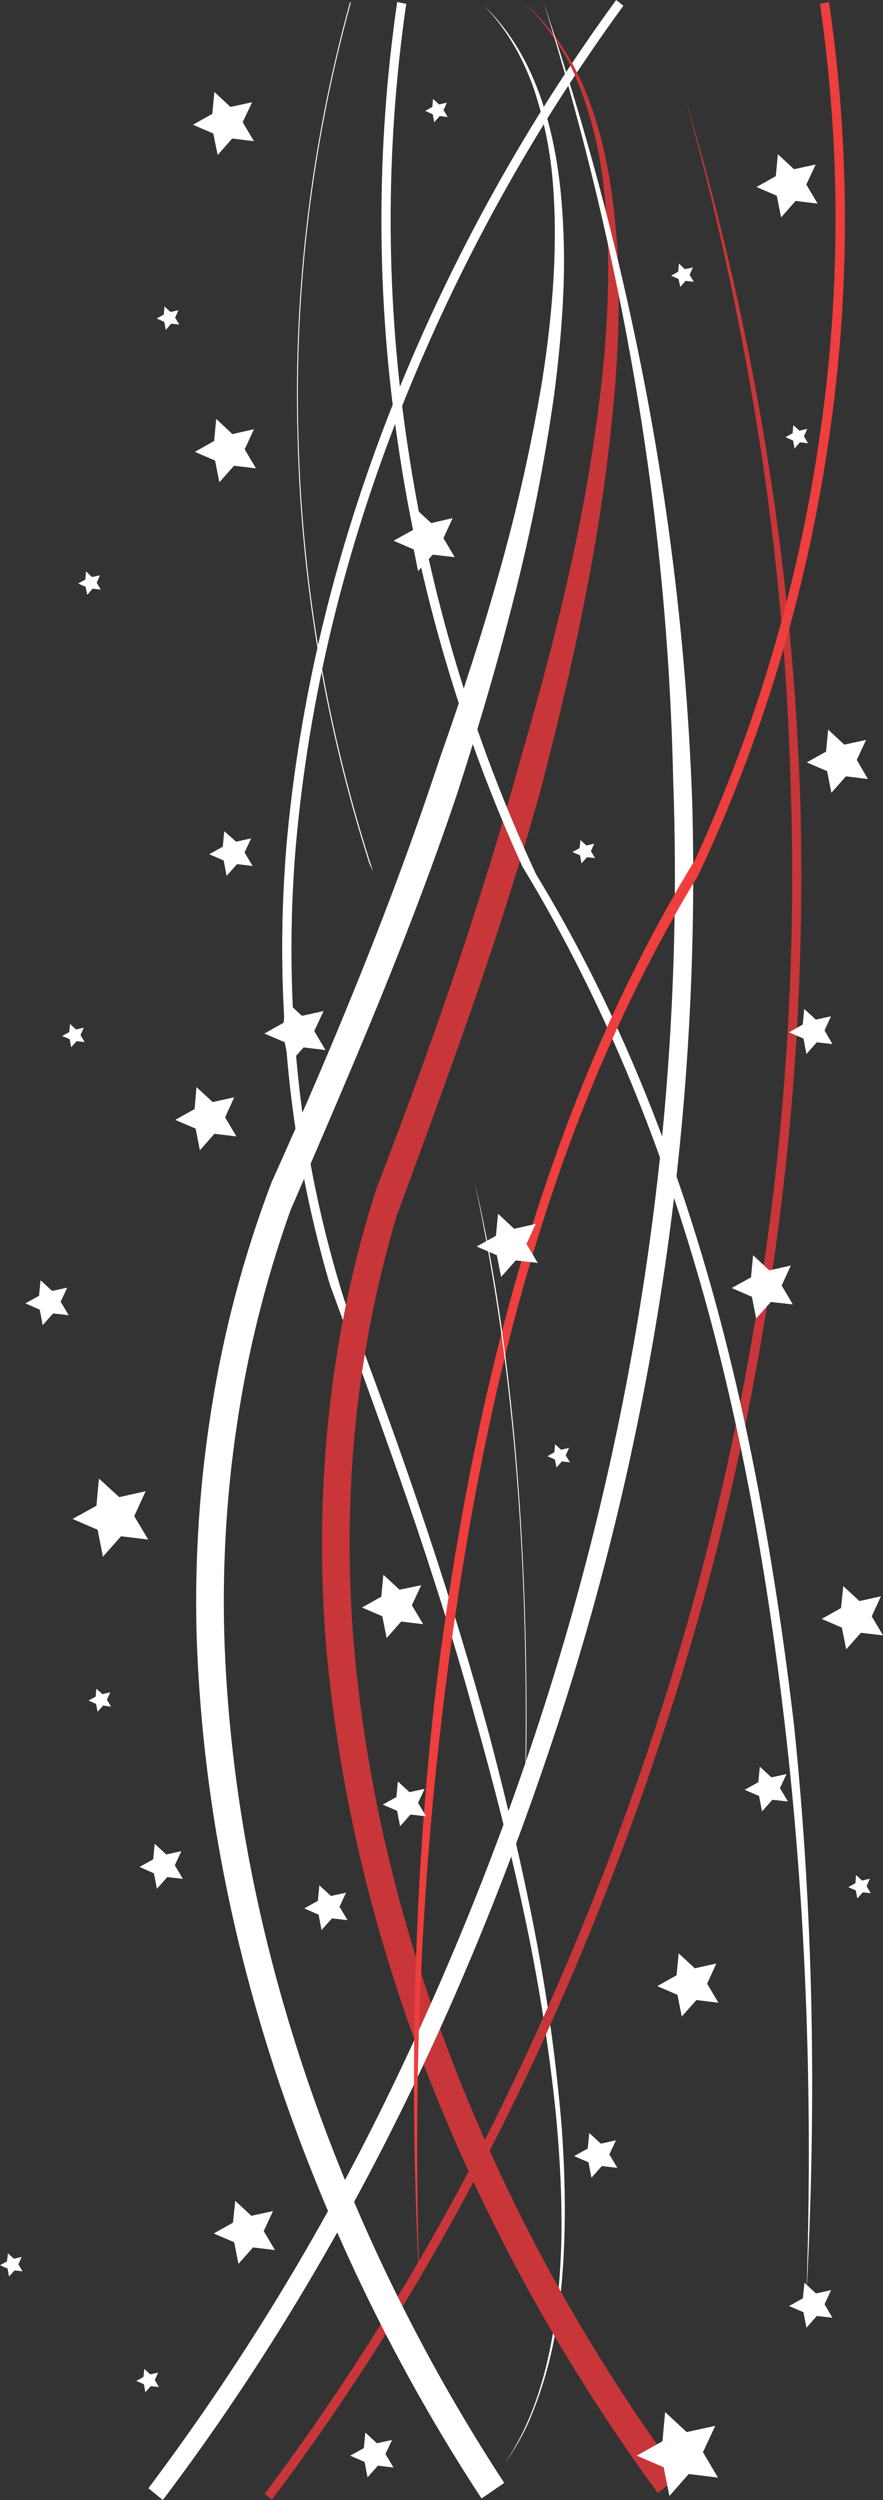 <?xml version="1.0" encoding="iso-8859-1"?>
<!-- Generator: Adobe Illustrator 20.1.0, SVG Export Plug-In . SVG Version: 6.00 Build 0)  -->
<svg version="1.0" id="Layer_1" xmlns="http://www.w3.org/2000/svg" xmlns:xlink="http://www.w3.org/1999/xlink" x="0px" y="0px"
	 viewBox="0 0 267.73 757.99" enable-background="new 0 0 267.73 757.99" xml:space="preserve">
<rect x="0" y="0" width="267.73" height="757.99" fill="#333333" stroke="none"/>
<title>usa_0018</title>
<path fill="#FFFFFF" d="M189,1.75L186.83,0c-27.084,37.101-49.48,77.407-66.68,120c-17.687,44.04-28.687,88.407-33,133.1
	c-2.113,22.868-2.113,45.882,0,68.75c2.066,22.886,6.37,45.514,12.85,67.56c10.553,28.747,18.303,50.287,23.25,64.62
	c8.247,24,15.05,45.793,20.41,65.38c6.233,22.06,11.27,42.113,15.11,60.16c4.371,20.219,7.63,40.663,9.76,61.24
	c1.08,11.273,1.65,21.587,1.71,30.94c0.13,10.328-0.485,20.651-1.84,30.89c-2.573,18.413-7.743,33.237-15.51,44.47
	c3.071-4.195,5.664-8.72,7.73-13.49c3.898-9.266,6.645-18.975,8.18-28.91c2.667-17.207,3.16-37.247,1.48-60.12
	c-1.678-19.999-4.442-39.891-8.28-59.59c-3.42-17.66-7.947-37.22-13.58-58.68c-10.793-39.84-25.46-83.863-44-132.07
	c-6.949-22.053-11.653-44.752-14.04-67.75c-2.399-22.993-2.653-46.16-0.76-69.2c3.867-44.993,14.66-89.793,32.38-134.4
	C139.196,79.882,161.704,39.183,189,1.75z"/>
<path fill="#C83639" d="M186.47,117.63c0.867-11.333,1.24-21.69,1.12-31.07c-0.123-10.381-0.978-20.74-2.56-31
	c-3.96-25.093-12.79-43.427-26.49-55c7.344,6.828,13.061,15.218,16.73,24.55c3.661,9.261,6.154,18.942,7.42,28.82
	c2.28,17.18,2.28,36.997,0,59.45c-2.16,19.743-5.418,39.35-9.76,58.73c-3.84,17.42-8.84,36.637-15,57.65
	c-5.787,21.133-12.53,43.093-20.23,65.88c-6.833,20.173-14.733,41.877-23.7,65.11c-7.08,22.251-11.871,45.166-14.3,68.39
	c-2.463,23.209-2.737,46.599-0.82,69.86c4,45.447,14.943,90.517,32.83,135.21c17.417,43.23,40.181,84.109,67.76,121.68l6.56-5.22
	c-26.702-36.392-48.796-75.95-65.78-117.77c-17.567-43.407-28.45-86.98-32.65-130.72c-2.098-22.403-2.128-44.952-0.09-67.36
	c2.064-22.385,6.328-44.511,12.73-66.06c10.493-28.42,18.197-49.733,23.11-63.94c8.333-24.1,15.183-45.863,20.55-65.29
	c5.813-22.153,10.46-42.297,13.94-60.43C181.817,158.78,184.698,138.26,186.47,117.63z"/>
<path fill="#C83639" d="M229.64,120.78c-5.599-30.737-12.91-61.138-21.9-91.06c8.087,29.033,14.683,58.187,19.79,87.46
	c6.928,39.32,10.986,79.091,12.14,119c1.666,46.156-0.605,92.37-6.79,138.14c-6.13,45.777-16.027,90.971-29.59,135.12
	c-13.626,44.151-30.661,87.177-50.95,128.69c-20.248,41.514-44.382,81.017-72.08,117.98l2.2,1.75
	c51.893-68.86,92.667-150.13,122.32-243.81c13.668-43.6,23.729-88.251,30.08-133.5c6.395-45.22,9.011-90.895,7.82-136.55
	C241.411,202.659,237.052,161.471,229.64,120.78z"/>
<path fill="#FFFFFF" d="M209.9,243.72c-1.454-41.355-6.023-82.542-13.67-123.21c-7.631-40.589-18.117-80.588-31.38-119.7
	c11.909,38.119,21.237,76.997,27.92,116.37c6.658,39.279,10.445,78.991,11.33,118.82c1.669,46.035-0.585,92.128-6.74,137.78
	c-6.131,45.659-16.028,90.733-29.59,134.76c-13.6,44.041-30.604,86.957-50.86,128.36C96.701,678.26,72.624,717.616,45,754.44
	l4.37,3.56C101.323,689.167,142.2,607.807,172,513.92c13.68-43.617,23.757-88.284,30.13-133.55
	C208.509,335.115,211.108,289.407,209.9,243.72z"/>
<path fill="#FFFFFF" d="M211.25,385.22c11.333,38.667,19.967,82.3,25.9,130.9c7.047,57.153,9.49,117.303,7.33,180.45
	c3.253-60.353,2.023-118.06-3.69-173.12c-5.847-50.06-14.257-94.56-25.23-133.5c-13.253-46.973-30.92-88.583-53-124.83
	c-19.073-40.994-32.156-84.515-38.85-129.23c-6.832-44.634-7.014-90.033-0.54-134.72l-2.74-0.54
	c-6.446,44.362-6.372,89.429,0.22,133.77c6.462,44.363,19.179,87.586,37.77,128.38C180.3,298.753,197.91,339.567,211.25,385.22z"/>
<path fill="#EE3E3D" d="M251.36,0.63l-2.74,0.54c6.385,43.889,6.294,88.477-0.27,132.34c-6.407,43.899-19.034,86.662-37.5,127
	c-21.827,35.72-39.443,76.437-52.85,122.15c-11.453,38.88-20.12,82.497-26,130.85c-6.507,57.047-8.11,117.09-4.81,180.13
	c-2-60.173,0.233-117.567,6.7-172.18c5.827-49.847,14.197-94,25.11-132.46c13.193-46.493,30.79-87.743,52.79-123.75
	c19.202-41.015,32.378-84.588,39.12-129.37C257.791,91.07,257.943,45.484,251.36,0.63z"/>
<path fill="#FFFFFF" d="M146.5,1.48c6.667,6.747,11.793,15.247,15.38,25.5c3.128,9.451,5.076,19.252,5.8,29.18
	c1.333,17.06,0.24,36.8-3.28,59.22c-3.264,19.574-7.603,38.954-13,58.05c-4.767,17.147-10.807,36.047-18.12,56.7
	c-6.853,20.807-14.767,42.377-23.74,64.71c-7.947,19.82-17.03,41.073-27.25,63.76c-8.274,21.814-14.305,44.414-18,67.45
	c-3.732,22.989-5.299,46.278-4.68,69.56c1.467,45.507,9.89,91.043,25.27,136.61c15.034,44.172,35.569,86.277,61.12,125.32l6.88-4.72
	c-24.745-37.84-44.698-78.605-59.4-121.36c-15.133-44.247-23.587-88.3-25.36-132.16c-0.851-22.459,0.384-44.949,3.69-67.18
	c3.276-22.214,8.729-44.053,16.28-65.2c11.873-27.367,20.747-48.247,26.62-62.64c9.62-23.56,17.64-44.933,24.06-64.12
	c6.98-21.64,12.723-41.483,17.23-59.53c5.092-20.032,9.098-40.325,12-60.79c1.467-11.24,2.397-21.537,2.79-30.89
	c0.466-10.339,0.195-20.699-0.81-31C167.327,32.597,159.5,13.773,146.5,1.48z"/>
<path fill="#FFFFFF" d="M150.82,393.95c-1.907-12.14-4.2-23.967-6.88-35.48c2.053,9.78,3.927,19.747,5.62,29.9
	c6.567,39.54,9.85,83.503,9.85,131.89c0,7.073-0.06,14.177-0.18,21.31c0.213-4.58,0.347-9.15,0.4-13.71
	C159.897,478.04,156.96,433.403,150.82,393.95 M106.39,0.76l-0.27-0.09c-11.761,42.638-17.126,86.786-15.92,131
	c0.996,44.21,8.338,88.048,21.8,130.17l1.17,2.56c-13.807-42.3-21.436-86.371-22.65-130.85C89.131,88.742,94.481,43.979,106.39,0.76
	z"/>
<path fill="#FFFFFF" d="M44.16,452.13l-8,1.8L30,448.31l-0.76,8.23l-7.24,4l7.6,3.28l1.61,8.18l5.49-6.21l8.23,1l-4.23-7.1
	L44.16,452.13z"/>
<path fill="#FFFFFF" d="M210.67,596.79l-4.9-4.54l-0.63,6.66l-5.85,3.28l6.12,2.65l1.3,6.57l4.45-5l6.66,0.81l-3.42-5.76l2.79-6.12
	L210.67,596.79z"/>
<path fill="#FFFFFF" d="M117.23,496.65l4.41-5l6.66,0.81l-3.42-5.76l2.83-6.07l-6.57,1.37l-4.9-4.54l-0.63,6.66l-5.85,3.28
	l6.16,2.65L117.23,496.65z"/>
<path fill="#FFFFFF" d="M259.77,230.41l2.83-6.07l-6.6,1.43l-4.9-4.54l-0.63,6.65l-5.85,3.28l6.16,2.65l1.3,6.57l4.41-5l6.66,0.81
	L259.77,230.41z"/>
<path fill="#FFFFFF" d="M70.64,673.91l-5.85,3.28l6.21,2.65l1.3,6.57l4.41-5l6.66,0.81l-3.42-5.76l2.83-6.07l-6.56,1.44l-4.9-4.54
	L70.64,673.91z"/>
<path fill="#FFFFFF" d="M86.33,316l1.3,6.57l4.41-5l6.66,0.81l-3.42-5.76l2.83-6.07L91.55,308l-4.9-4.54L86,310.09l-5.85,3.28
	L86.33,316z"/>
<path fill="#FFFFFF" d="M69.88,32.42L65,27.88l-0.63,6.65l-5.87,3.29l6.16,2.65L66,47l4.41-5L77,42.81l-3.42-5.76L76.44,31
	L69.88,32.42z"/>
<path fill="#FFFFFF" d="M247.31,49.87l-6.56,1.44l-4.9-4.54l-0.63,6.65l-5.85,3.28l6.16,2.65l1.3,6.57l4.41-5l6.66,0.81l-3.42-5.76
	L247.31,49.87z"/>
<path fill="#FFFFFF" d="M130.72,158.6l-4.9-4.59l-0.63,6.7l-5.85,3.24l6.12,2.65l1.3,6.57l4.45-5l6.66,0.76l-3.42-5.76l2.79-6.07
	L130.72,158.6z"/>
<path fill="#FFFFFF" d="M70.46,131.62l-4.9-4.62l-0.63,6.7l-5.84,3.3l6.12,2.65l1.3,6.57l4.45-5l6.65,0.78l-3.42-5.76l2.81-6.11
	L70.46,131.62z"/>
<path fill="#FFFFFF" d="M151.94,387.16l4.45-5l6.66,0.76l-3.42-5.76l2.79-6.07l-6.52,1.48L151,368l-0.63,6.7l-5.85,3.24l6.12,2.65
	L151.94,387.16z"/>
<path fill="#FFFFFF" d="M228.34,380.59l-0.63,6.7l-5.85,3.24l6.12,2.65l1.3,6.57l4.45-5l6.66,0.76l-3.39-5.74l2.79-6.07l-6.52,1.48
	L228.34,380.59z"/>
<path fill="#FFFFFF" d="M267.73,495.84l-3.42-5.76l2.79-6.08l-6.52,1.44l-4.9-4.54l-0.68,6.67l-5.85,3.28l6.12,2.65l1.3,6.57l4.45-5
	L267.73,495.84z"/>
<path fill="#FFFFFF" d="M208.19,737.4l-6.52-6.07l-0.81,8.86l-7.78,4.36l8.14,3.51l1.75,8.72l5.85-6.66l8.86,1.08l-4.54-7.69l3.73-8
	L208.19,737.4z"/>
<path fill="#FFFFFF" d="M64.48,334.14l-4.9-4.54L59,336.26l-5.85,3.28l6.16,2.65l1.3,6.57l4.41-5l6.66,0.81l-3.42-5.76L71,332.7
	L64.48,334.14z"/>
<path fill="#FFFFFF" d="M76.58,262.56l-2.43-4.09l2-4.27l-4.59,1L68,252l-0.45,4.72l-4.1,2.28l4.36,1.89l0.9,4.68l3.15-3.57
	L76.58,262.56z"/>
<path fill="#FFFFFF" d="M251.95,308.15l-4.59,1l-3.51-3.24l-0.45,4.72l-4.14,2.37l4.36,1.89l0.9,4.68l3.15-3.55l4.72,0.54
	l-2.39-4.14L251.95,308.15z"/>
<path fill="#FFFFFF" d="M236.48,542.16l2-4.27l-4.59,1l-3.51-3.24l-0.45,4.72l-4.14,2.29l4.36,1.89l0.9,4.68l3.15-3.55l4.72,0.54
	L236.48,542.16z"/>
<path fill="#FFFFFF" d="M239.26,699.18l4.36,1.89l0.9,4.68l3.15-3.55l4.72,0.54l-2.39-4.1l2-4.27l-4.59,1l-3.51-3.24l-0.45,4.72
	L239.26,699.18z"/>
<path fill="#FFFFFF" d="M187.19,657.31l-2.43-4.09l2-4.27l-4.59,1l-3.51-3.24l-0.45,4.72l-4.14,2.29l4.36,1.89l0.9,4.68l3.15-3.55
	L187.19,657.31z"/>
<path fill="#FFFFFF" d="M102.93,578.13l2-4.27l-4.59,1l-3.51-3.24l-0.45,4.72l-4.14,2.29l4.36,1.89l0.9,4.68l3.15-3.55l4.72,0.54
	L102.93,578.13z"/>
<path fill="#FFFFFF" d="M119.3,748.15l-2.43-4.09l2-4.27l-4.59,1l-3.51-3.24l-0.45,4.72l-4.14,2.29l4.36,1.89l0.9,4.68l3.15-3.55
	L119.3,748.15z"/>
<path fill="#FFFFFF" d="M12.05,397.1l0.9,4.68l3.15-3.55l4.72,0.54l-2.43-4.09l2-4.27l-4.59,1l-3.51-3.24l-0.45,4.72l-4.14,2.29
	L12.05,397.1z"/>
<path fill="#FFFFFF" d="M53,565.54l2-4.27l-4.59,1l-3.51-3.24l-0.45,4.72l-4.14,2.29l4.36,1.96l0.9,4.68l3.15-3.55l4.72,0.54
	L53,565.54z"/>
<path fill="#FFFFFF" d="M128.74,542.38l-4.59,1l-3.51-3.24l-0.45,4.72l-4.14,2.29l4.36,1.89l0.9,4.68l3.15-3.55l4.72,0.54
	l-2.43-4.09L128.74,542.38z"/>
<path fill="#FFFFFF" d="M172.8,443.37l-1.26-2.11l1-2.25l-2.43,0.54l-1.8-1.66l-0.22,2.43l-2.09,1.2l2.25,1l0.49,2.43l1.62-1.84
	L172.8,443.37z"/>
<path fill="#FFFFFF" d="M33.68,517.47l-1.26-2.11l1-2.25l-2.38,0.54L29.23,512L29,514.41l-2.16,1.21l2.29,1l0.46,2.38l1.66-1.89
	L33.68,517.47z"/>
<path fill="#FFFFFF" d="M264,574l-1.26-2.11l1-2.25l-2.38,0.54l-1.8-1.66l-0.2,2.48l-2.16,1.17l2.29,1l0.45,2.43l1.66-1.84L264,574z
	"/>
<path fill="#FFFFFF" d="M6.83,688.66l-1.26-2.11l1-2.25l-2.38,0.54l-1.8-1.66l-0.27,2.47L0,686.81l2.29,1l0.45,2.43l1.66-1.84
	L6.83,688.66z"/>
<path fill="#FFFFFF" d="M46.94,721.62l1-2.25l-2.38,0.54l-1.8-1.66l-0.27,2.47l-2.16,1.17l2.29,1l0.45,2.43l1.66-1.84l2.43,0.27
	L46.94,721.62z"/>
<path fill="#FFFFFF" d="M21,312.92l-2.16,1.17l2.29,1l0.45,2.43l1.66-1.84l2.43,0.27l-1.26-2.11l1-2.25l-2.38,0.54l-1.8-1.66
	L21,312.92z"/>
<path fill="#FFFFFF" d="M177.8,256.35l-1.8-1.66l-0.27,2.47l-2.16,1.17l2.29,1l0.45,2.43l1.69-1.86l2.43,0.27l-1.26-2.11l1-2.25
	L177.8,256.35z"/>
<path fill="#FFFFFF" d="M243.76,132.29l1-2.25l-2.38,0.54l-1.84-1.66l-0.22,2.43l-2.16,1.21l2.29,1l0.45,2.43l1.66-1.89l2.44,0.3
	L243.76,132.29z"/>
<path fill="#FFFFFF" d="M50.27,100l1.66-1.89l2.43,0.31l-1.26-2.11l1-2.25l-2.38,0.54l-1.84-1.66l-0.22,2.43l-2.16,1.21l2.29,1
	L50.27,100z"/>
<path fill="#FFFFFF" d="M131.3,30l-0.22,2.43l-2.16,1.21l2.29,1l0.45,2.43l1.66-1.89l2.43,0.31l-1.26-2.11l1-2.25l-2.38,0.54
	L131.3,30z"/>
<path fill="#FFFFFF" d="M29.32,176.67l1-2.25l-2.43,0.54l-1.8-1.71l-0.22,2.47l-2.16,1.21l2.25,1l0.49,2.43l1.62-1.89l2.47,0.31
	L29.32,176.67z"/>
<path fill="#FFFFFF" d="M210.35,85.44l-1.26-2.11l1-2.25l-2.43,0.54l-1.8-1.71l-0.22,2.47l-2.16,1.21l2.25,1l0.53,2.41l1.62-1.84
	L210.35,85.44z"/>
</svg>

